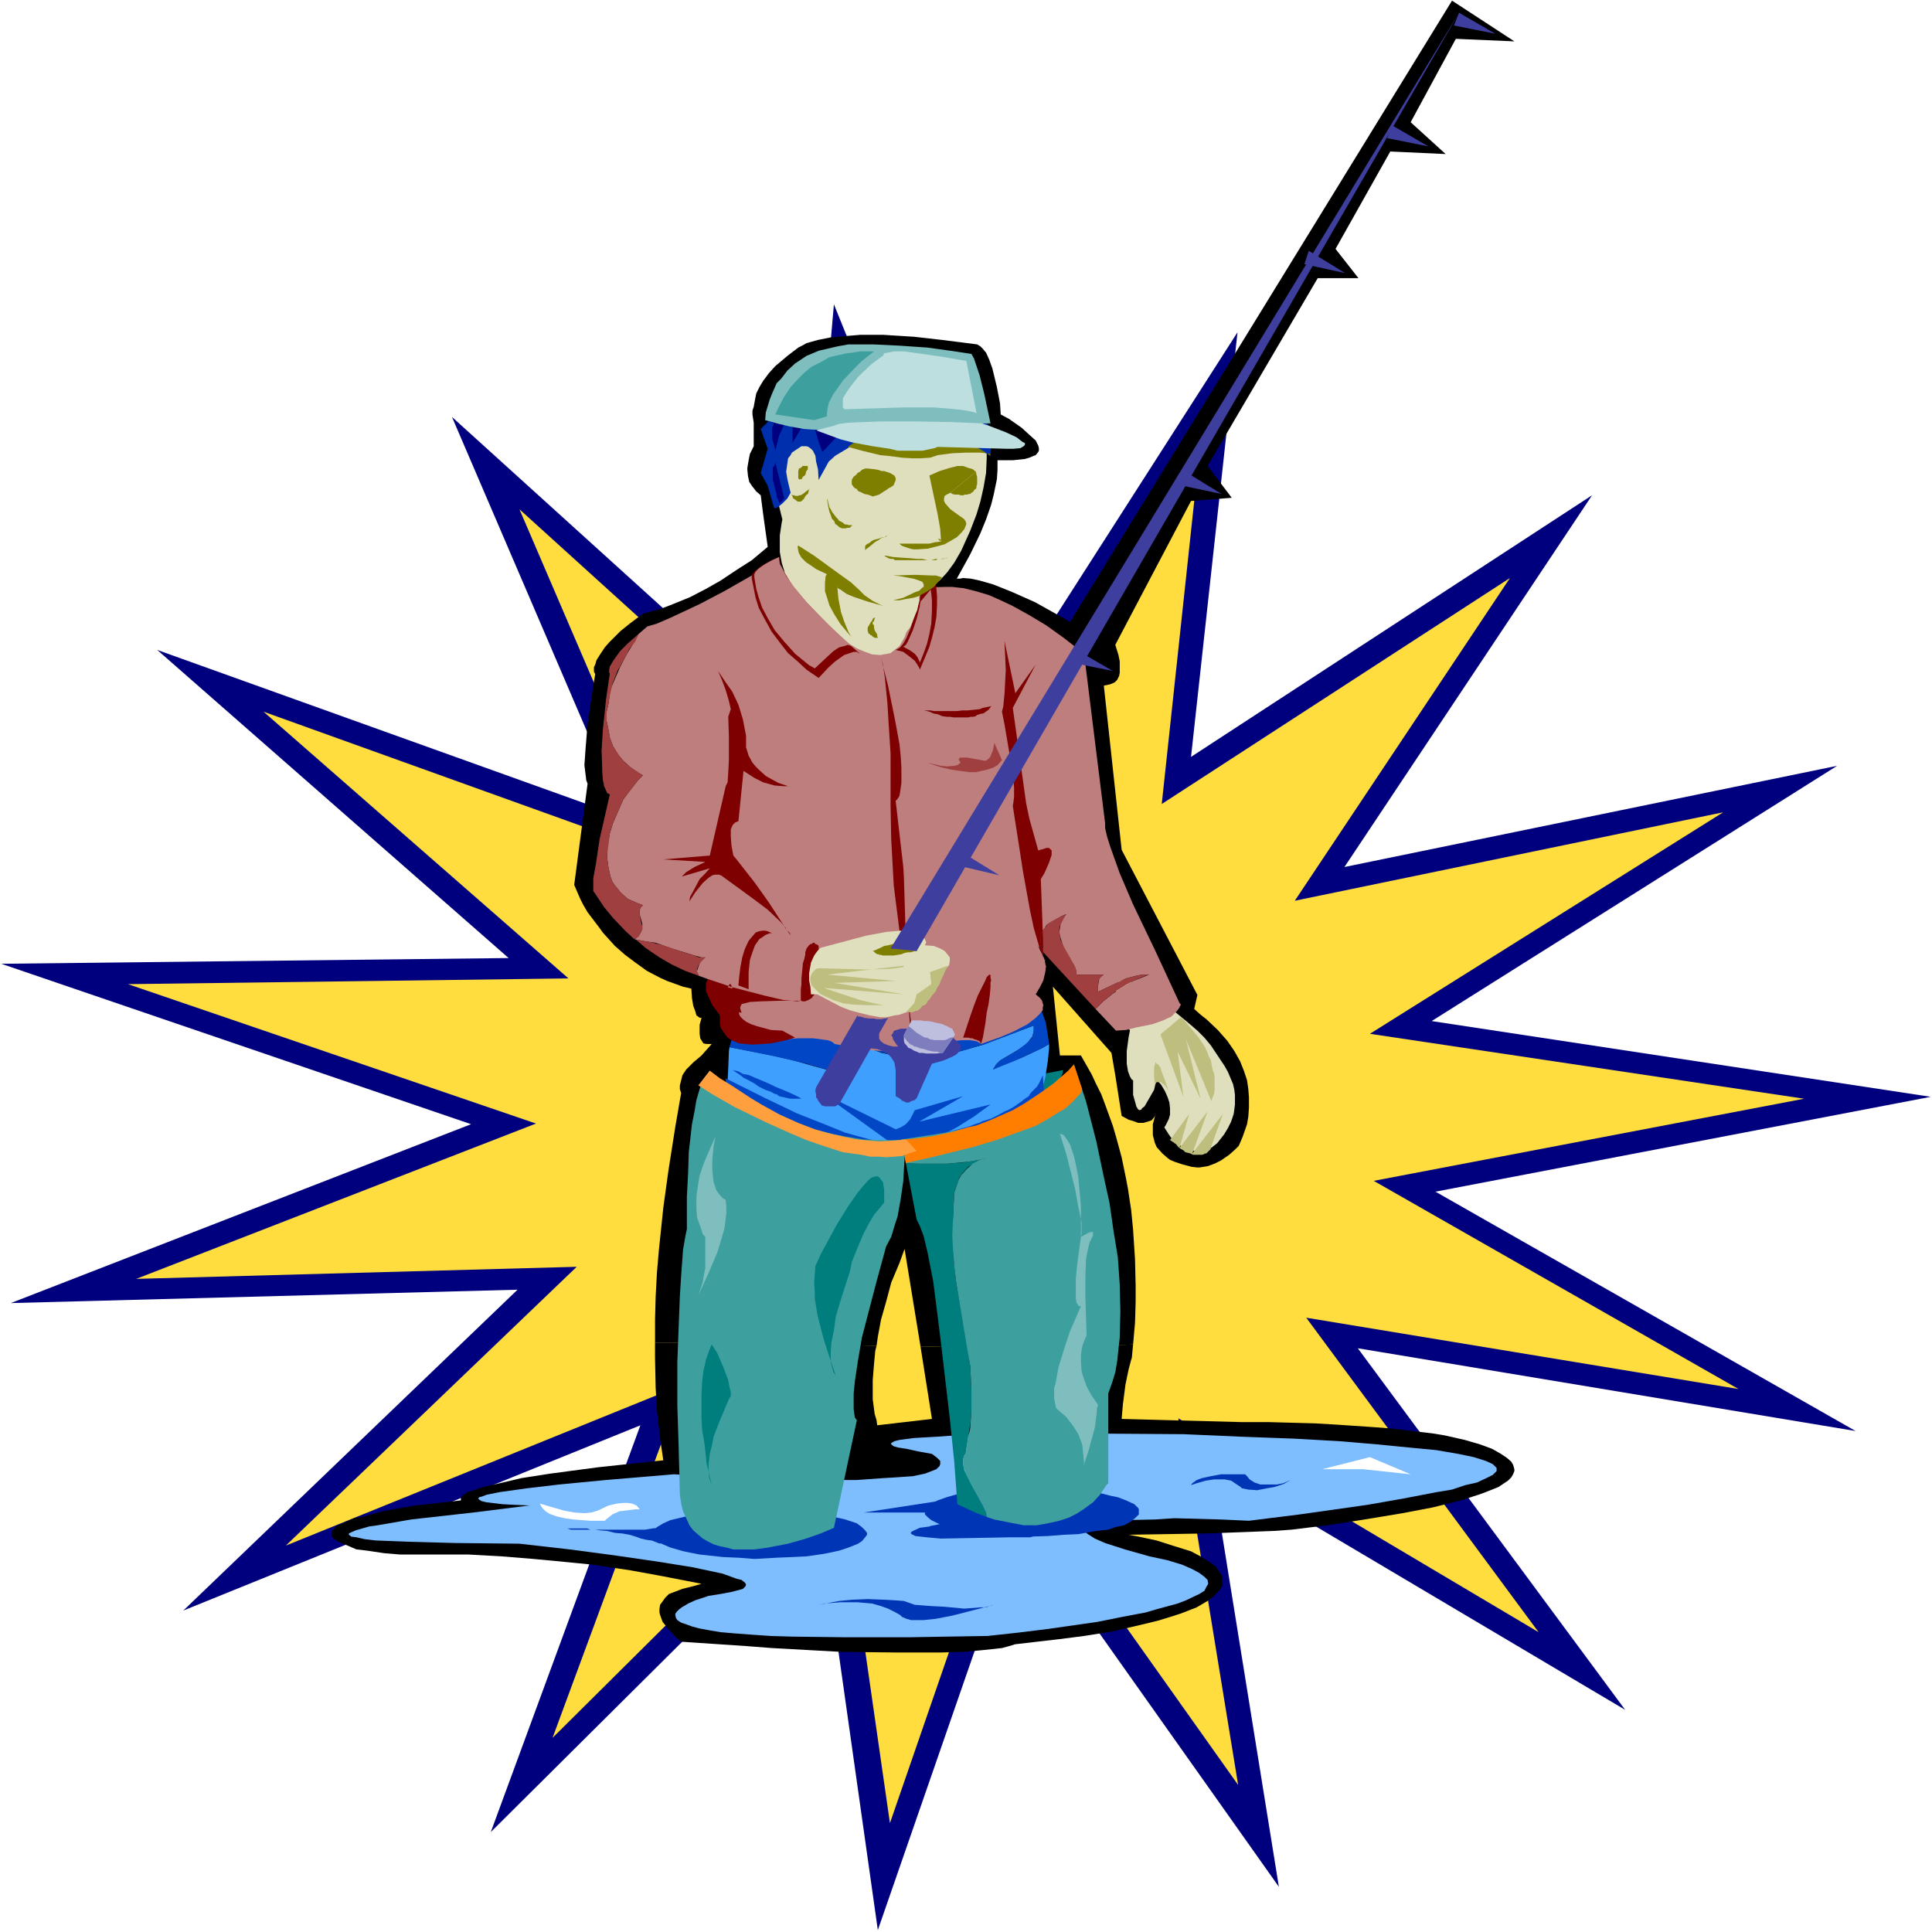 <?xml version="1.0" encoding="UTF-8" standalone="no"?>
<svg
   version="1.0"
   width="129.766mm"
   height="129.766mm"
   id="svg92"
   sodipodi:docname="Fishing 122.wmf"
   xmlns:inkscape="http://www.inkscape.org/namespaces/inkscape"
   xmlns:sodipodi="http://sodipodi.sourceforge.net/DTD/sodipodi-0.dtd"
   xmlns="http://www.w3.org/2000/svg"
   xmlns:svg="http://www.w3.org/2000/svg">
  <rect width="100%" height="100%" fill="#333333" stroke="none"/>
  <sodipodi:namedview
     id="namedview92"
     pagecolor="#ffffff"
     bordercolor="#000000"
     borderopacity="0.25"
     inkscape:showpageshadow="2"
     inkscape:pageopacity="0.0"
     inkscape:pagecheckerboard="0"
     inkscape:deskcolor="#d1d1d1"
     inkscape:document-units="mm" />
  <defs
     id="defs1">
    <pattern
       id="WMFhbasepattern"
       patternUnits="userSpaceOnUse"
       width="6"
       height="6"
       x="0"
       y="0" />
  </defs>
  <path
     style="fill:#ffffff;fill-opacity:1;fill-rule:evenodd;stroke:none"
     d="M 0,490.455 H 490.455 V 0 H 0 Z"
     id="path1" />
  <path
     style="fill:#00007e;fill-opacity:1;fill-rule:evenodd;stroke:none"
     d="M 364.408,302.515 490.132,278.436 363.438,259.206 466.377,194.405 341.299,220.099 404.161,125.725 302.353,192.142 314.15,84.355 253.065,179.699 211.696,77.245 202.323,185.193 114.736,105.848 158.368,207.494 39.915,164.993 129.118,243.208 0.323,244.662 119.584,285.385 2.747,330.795 131.381,327.401 46.541,408.848 162.569,361.822 l -37.976,103.262 83.062,-82.578 15.19,107.464 36.037,-103.909 65.771,92.92 -17.291,-107.302 105.201,62.378 -67.872,-91.789 126.371,21.008 z"
     id="path2" />
  <path
     style="fill:#ffdd3e;fill-opacity:1;fill-rule:evenodd;stroke:none"
     d="m 348.732,299.768 109.241,-20.846 -110.211,-16.483 89.688,-56.237 -108.757,22.462 54.621,-81.931 -88.395,57.368 10.019,-93.405 -52.843,82.739 -36.037,-88.88 -8.242,93.566 -75.952,-68.842 37.976,88.395 L 66.902,180.669 144.309,248.379 32.482,249.833 136.067,285.224 34.582,324.654 146.409,321.584 72.558,392.364 173.397,351.48 l -33.128,89.688 72.235,-71.75 13.413,93.405 31.189,-90.334 57.206,80.638 -15.19,-93.082 91.466,54.298 -58.984,-79.83 109.726,18.099 z"
     id="path3" />
  <path
     style="fill:#000000;fill-opacity:1;fill-rule:evenodd;stroke:none"
     d="m 315.281,361.014 -30.542,-0.808 0.323,-3.717 0.646,-5.01 0.808,-3.878 0.646,-2.424 0.162,-0.485 0.323,-3.394 -13.251,0.485 -13.736,0.323 h -13.413 l -13.574,-0.323 2.909,18.422 -13.898,1.616 -0.162,-1.293 -0.485,-1.616 -0.485,-3.717 v -1.293 -3.555 l 0.323,-4.04 0.323,-3.394 0.323,-1.293 -28.118,-0.485 -21.17,-0.323 h -6.949 v 3.878 l 0.162,7.595 0.323,5.656 0.808,7.272 0.808,5.494 -16.645,1.778 -12.12,1.616 -7.272,1.131 -6.141,1.454 -3.555,0.808 -2.909,0.97 -1.131,0.323 -0.808,0.646 -0.646,0.485 -0.162,0.323 v 0.646 l -5.818,0.646 -5.818,0.646 -8.242,1.454 -4.525,1.293 -2.747,0.485 -2.424,1.131 -1.939,0.808 -0.485,0.485 -0.323,0.485 -0.485,0.323 v 0.646 0.646 l 0.485,0.646 1.293,0.808 2.262,0.97 2.262,0.97 2.747,0.323 4.363,0.646 3.878,0.323 h 4.848 5.818 6.626 l 8.726,0.485 7.918,0.646 8.565,0.808 6.464,0.646 9.696,1.454 7.11,1.293 10.827,2.101 -1.616,0.485 -3.232,0.808 -2.101,0.808 -1.293,0.485 -0.97,0.97 -0.808,1.131 -0.485,0.646 -0.162,1.131 v 0.808 l 0.162,0.646 0.646,1.778 1.454,1.778 1.939,2.101 1.293,1.131 16.806,1.131 6.302,0.485 17.614,0.97 14.706,0.162 h 10.181 l 6.141,-0.162 5.171,-0.485 4.525,-0.485 1.778,-0.485 1.616,-0.485 11.15,-1.293 6.302,-0.808 7.11,-1.131 6.949,-1.616 4.686,-1.131 4.202,-1.293 1.939,-0.646 3.717,-1.454 2.747,-1.616 1.131,-0.808 0.97,-0.97 0.97,-0.97 0.646,-1.131 v -0.646 -0.97 -0.808 l -0.646,-0.97 -0.97,-1.454 -1.293,-0.97 -2.586,-1.616 -2.424,-1.293 -4.686,-1.454 -4.04,-1.293 -4.525,-0.97 -2.586,-0.485 19.554,-0.323 17.291,-0.646 4.525,-0.323 9.211,-1.131 11.312,-1.778 7.757,-1.293 7.595,-1.454 7.11,-1.778 4.525,-1.454 1.778,-0.646 3.232,-1.293 2.424,-1.616 0.808,-0.808 0.485,-0.808 0.323,-0.808 v -0.485 l -0.323,-1.131 -0.485,-0.808 -1.131,-0.97 -1.454,-0.97 -2.262,-1.293 -3.07,-1.131 -3.878,-1.131 -5.01,-1.131 -2.909,-0.485 -6.787,-0.808 -4.04,-0.485 -4.202,-0.323 -9.534,-0.646 -5.494,-0.323 -11.958,-0.323 z"
     id="path4" />
  <path
     style="fill:#000000;fill-opacity:1;fill-rule:evenodd;stroke:none"
     d="m 222.523,341.622 0.323,-2.262 0.808,-4.363 1.293,-4.525 1.293,-4.848 2.101,-5.01 1.293,-3.555 4.04,24.725 13.574,0.323 h 16.806 l 13.736,-0.323 9.858,-0.485 0.485,-5.494 0.162,-5.333 v -4.04 l -0.162,-6.787 -0.485,-7.434 -0.485,-5.01 -0.808,-5.333 -0.485,-2.586 -1.131,-5.494 -1.454,-5.333 -0.808,-2.747 -1.939,-5.333 -0.97,-2.586 -1.293,-2.586 -1.131,-2.424 -2.747,-4.848 h -5.333 l -1.778,-17.453 14.867,16.806 0.97,5.656 1.616,10.342 1.778,0.97 1.131,0.323 1.293,0.485 h 1.293 l 1.131,-0.323 0.97,-0.323 0.808,-0.97 0.323,-0.808 -0.323,0.97 -0.485,1.778 v 1.616 1.131 l 0.485,1.939 0.485,1.131 1.454,1.616 1.293,1.131 0.646,0.485 1.131,0.485 1.939,0.646 2.424,0.646 1.454,0.162 h 0.485 l 2.101,-0.323 1.778,-0.646 1.616,-0.808 2.101,-1.454 1.454,-1.293 0.97,-0.97 0.97,-2.262 1.131,-3.232 0.323,-1.939 0.162,-2.262 v -2.586 l -0.162,-2.101 -0.323,-2.262 -0.808,-2.424 -0.97,-2.424 -1.454,-2.586 -1.778,-2.586 -2.424,-2.747 -2.909,-2.747 -1.454,-1.131 -1.616,-1.454 0.808,-3.555 -19.23,-36.845 -4.525,-41.693 1.616,-0.323 1.131,-0.485 0.646,-0.646 0.485,-0.97 0.162,-0.808 v -1.616 -1.293 l -0.323,-1.616 -0.808,-2.586 19.23,-36.522 10.342,-0.808 -6.141,-8.08 27.957,-47.672 h 10.342 L 339.036,63.186 352.934,38.461 366.993,39.107 358.105,31.027 369.579,9.858 384.446,10.504 368.609,0.162 271.649,157.883 l -3.394,-1.939 -5.494,-3.07 -5.818,-2.586 -4.848,-1.939 -3.394,-0.97 -2.262,-0.485 -1.939,-0.162 -0.808,0.162 h -0.808 l 1.616,-2.909 1.778,-3.232 2.586,-5.333 1.454,-3.555 1.293,-3.717 0.646,-2.586 0.808,-3.878 0.162,-2.424 v -1.131 -1.293 h 3.878 l 3.07,-0.323 1.131,-0.323 1.131,-0.485 0.485,-0.162 0.646,-0.808 0.162,-0.323 v -0.646 l -0.162,-0.646 -0.323,-0.646 -0.323,-0.646 -1.616,-1.454 -1.939,-1.778 -3.232,-2.262 -2.101,-1.131 -0.162,-2.747 -0.808,-4.202 -1.131,-4.686 -0.808,-2.262 -0.808,-1.778 -0.808,-0.97 -0.646,-0.646 -0.808,-0.485 -8.888,-1.131 -7.11,-0.808 -7.757,-0.485 h -5.979 l -3.878,0.323 -3.555,0.323 -3.232,0.646 -2.909,0.808 -1.131,0.646 -0.97,0.485 -2.747,2.101 -3.07,2.586 -1.616,1.778 -1.454,1.939 -0.97,1.616 -0.808,1.616 -0.323,1.616 -0.323,1.778 -0.323,0.97 v 0.97 l 0.323,2.101 v 5.979 l -0.97,1.939 -0.323,1.616 -0.323,1.939 v 0.485 l 0.162,1.616 0.323,1.454 0.646,0.97 1.131,1.454 1.131,0.97 0.646,5.01 1.131,8.08 -4.04,3.394 -3.555,2.262 -4.363,2.909 -3.717,2.101 -4.04,2.101 -4.363,1.778 -2.909,1.131 -4.686,1.293 -3.232,2.424 -2.424,1.939 -2.909,2.909 -1.131,1.293 -1.293,1.939 -0.808,1.293 -0.323,1.131 -0.323,0.646 v 1.131 l 0.323,0.646 -0.646,3.878 -1.293,8.726 -0.485,5.979 -0.323,4.525 0.323,2.586 0.162,1.293 0.323,0.808 -3.394,25.694 1.454,3.394 0.808,1.616 1.131,1.939 3.07,4.04 0.808,1.131 3.07,3.394 2.586,2.262 2.586,1.939 2.909,2.101 3.394,1.778 1.778,0.808 4.04,1.454 2.101,0.485 0.162,2.424 0.323,1.939 0.485,1.293 0.323,1.131 0.646,0.485 0.323,0.162 h 0.323 l -0.485,1.778 v 1.293 0.97 l 0.162,1.131 0.485,0.808 0.323,0.485 0.808,0.162 h 0.808 0.485 l -2.586,2.909 -2.101,1.778 -1.778,1.778 -0.97,1.454 -0.323,1.293 -0.323,1.293 v 0.97 l 0.323,0.97 -1.454,8.403 -1.778,11.312 -1.293,9.373 -1.131,10.827 -0.485,5.656 -0.323,5.979 -0.162,5.818 v 5.979 h 13.898 l 21.17,0.485 z"
     id="path5" />
  <path
     style="fill:#dfdfbe;fill-opacity:1;fill-rule:evenodd;stroke:none"
     d="m 286.84,261.63 -0.323,1.616 -0.485,3.555 v 3.232 l 0.323,1.939 0.485,1.293 0.485,0.808 0.323,0.162 v 1.939 1.778 l 0.646,2.262 0.162,0.646 0.485,0.808 0.323,0.162 0.485,-0.162 0.162,-0.323 0.646,-0.485 2.424,-4.202 0.323,-1.454 v -0.808 l -0.162,-0.808 1.616,1.778 0.97,1.616 0.646,1.454 0.485,1.454 0.162,1.454 v 1.616 l -0.323,1.131 -0.808,1.616 -0.323,0.485 1.131,1.778 0.808,1.131 1.454,1.293 1.454,0.97 1.778,0.646 1.131,0.162 h 1.131 l 1.454,-0.162 1.616,-0.646 1.454,-1.131 1.778,-2.262 0.97,-1.616 0.808,-1.616 0.646,-1.939 0.162,-1.131 0.162,-1.293 v -2.424 l -0.162,-1.293 -0.323,-1.454 -1.293,-3.07 -0.808,-1.454 -2.262,-3.394 -1.293,-1.939 -1.616,-1.939 -1.778,-1.778 -2.262,-1.939 -4.686,-3.878 -1.939,-1.778 -3.555,-2.747 -2.747,-1.454 -2.262,-0.808 -0.808,-0.162 h -0.808 l -0.646,0.162 -0.323,0.162 -0.162,0.323 -0.162,0.646 -0.323,0.646 v 0.485 l 0.323,1.616 0.485,2.424 0.97,2.424 z"
     id="path6" />
  <path
     style="fill:#7ebeff;fill-opacity:1;fill-rule:evenodd;stroke:none"
     d="m 131.865,391.88 12.766,1.454 12.12,1.616 10.019,1.454 9.05,1.454 7.595,1.616 3.555,1.293 1.293,0.323 0.808,0.646 0.323,0.485 -0.162,0.485 -0.646,0.646 -1.131,0.323 -1.939,0.485 -2.586,0.485 -3.07,0.485 -3.394,1.131 -1.778,0.808 -1.616,0.97 -0.646,0.485 -0.646,0.646 -0.323,0.485 v 0.485 l 0.162,0.646 0.323,0.485 0.97,0.646 0.97,0.323 1.778,0.646 1.778,0.485 2.586,0.485 2.909,0.485 3.717,0.323 4.363,0.323 4.686,0.323 5.494,0.162 13.251,0.162 h 16.322 l 9.534,-0.162 10.342,-0.162 7.434,-0.808 7.918,-0.97 12.443,-1.778 6.464,-1.293 5.979,-1.131 2.747,-0.808 5.333,-1.454 2.101,-0.808 3.394,-1.616 1.293,-0.808 0.485,-0.97 0.485,-0.808 -0.162,-0.97 -0.808,-0.808 -1.293,-0.97 -1.778,-0.97 -2.586,-1.131 -3.717,-1.131 -4.525,-0.97 -6.302,-1.778 -5.01,-1.616 -2.586,-1.131 -1.778,-1.131 -0.646,-0.485 -0.323,-0.485 v -0.646 l 0.646,-0.323 0.808,-0.323 1.454,-0.485 1.778,-0.485 2.586,-0.162 2.909,-0.162 7.757,-0.162 5.01,-0.323 11.797,0.323 7.11,0.323 12.928,-1.616 17.13,-2.424 9.211,-1.616 8.403,-1.616 3.878,-0.646 3.394,-1.131 2.909,-0.646 2.424,-1.131 1.616,-0.808 0.97,-0.97 v -0.808 l -0.97,-0.97 -1.778,-0.808 -3.07,-0.97 -3.878,-0.808 -5.656,-0.97 -6.787,-0.646 -8.242,-0.808 -9.534,-0.808 -11.474,-0.646 -13.251,-0.485 -14.867,-0.646 -23.432,-0.162 -20.685,0.162 -11.797,0.162 -6.787,0.485 -5.656,0.323 -3.717,0.485 -1.293,0.323 -0.808,0.485 v 0.323 l 0.646,0.485 1.131,0.323 2.101,0.323 2.909,0.646 3.555,0.646 1.293,0.97 0.808,0.808 v 0.808 l -0.162,0.485 -0.808,0.808 -0.808,0.323 -2.101,0.808 -3.07,0.646 -4.686,0.323 -2.747,0.162 -6.787,0.485 h -8.403 l -10.666,-0.162 -5.979,-0.323 -13.574,-0.485 -7.757,-0.485 -17.291,1.454 -11.797,1.131 -8.242,0.97 -6.949,0.97 -3.232,0.646 -1.293,0.485 -0.646,0.162 -0.323,0.323 0.323,0.323 0.485,0.323 1.293,0.323 4.04,0.485 3.07,0.162 3.878,0.162 -14.221,1.778 -15.837,1.778 -8.403,1.454 -2.262,0.323 -3.394,0.97 -1.131,0.485 -0.646,0.323 v 0.323 l 0.646,0.485 1.293,0.162 2.101,0.485 2.747,0.323 8.242,0.323 11.958,0.323 z"
     id="path7" />
  <path
     style="fill:#0035b5;fill-opacity:1;fill-rule:evenodd;stroke:none"
     d="m 192.789,383.315 h 5.494 l 4.04,0.323 4.525,0.485 4.202,0.808 3.555,0.808 2.909,0.97 1.293,0.97 0.808,0.808 0.485,0.646 v 0.485 l -0.485,0.646 -0.808,0.97 -0.97,0.646 -2.424,0.97 -2.424,0.808 -3.878,0.808 -4.525,0.646 -3.555,0.162 -3.878,0.162 -5.656,0.323 -4.04,-0.323 -3.878,-0.162 -5.979,-0.646 -4.04,-0.808 -3.394,-0.97 -2.262,-0.97 -1.454,-0.808 -0.485,-0.808 -0.323,-0.646 v -0.485 l 0.323,-0.646 0.808,-0.808 1.616,-0.97 1.778,-0.808 3.394,-0.808 4.04,-0.808 4.686,-0.646 3.717,-0.162 5.494,-0.162 z"
     id="path8" />
  <path
     style="fill:#0035b5;fill-opacity:1;fill-rule:evenodd;stroke:none"
     d="m 262.115,377.497 3.878,0.162 4.04,0.162 2.424,0.323 5.818,0.646 3.878,0.97 1.616,0.323 2.101,0.808 2.101,0.97 0.97,0.97 0.162,0.323 v 0.808 0.485 l -0.808,0.808 -1.131,0.97 -1.778,0.97 -2.262,0.485 -1.778,0.646 -3.07,0.323 -4.525,0.808 -3.717,0.162 -4.04,0.323 -5.333,0.162 -4.202,-0.162 -3.717,-0.323 -4.848,-0.485 -3.232,-0.485 -1.778,-0.323 -2.586,-0.808 -2.262,-0.808 -1.616,-0.808 -0.808,-0.646 -0.808,-0.808 v -0.485 -0.808 l 0.808,-0.97 0.485,-0.323 1.939,-0.97 2.262,-0.808 3.394,-0.97 4.202,-0.646 3.555,-0.323 6.464,-0.485 z"
     id="path9" />
  <path
     style="fill:#007e7e;fill-opacity:1;fill-rule:evenodd;stroke:none"
     d="m 269.872,271.649 -22.786,4.363 13.09,8.726 0.323,-0.162 0.808,-0.162 0.646,-0.323 0.808,-0.485 0.162,-0.162 0.323,-0.162 0.485,-0.323 0.323,-0.323 0.485,-0.485 0.323,-0.323 0.485,-0.485 0.323,-0.323 0.323,-0.646 0.485,-0.485 0.485,-0.646 0.323,-0.646 0.323,-0.808 0.485,-0.646 0.162,-0.646 0.485,-0.97 0.323,-0.808 0.162,-1.131 0.485,-0.97 z"
     id="path10" />
  <path
     style="fill:#3e9fff;fill-opacity:1;fill-rule:evenodd;stroke:none"
     d="m 262.438,260.337 -12.766,4.848 -5.656,1.616 -4.202,0.97 -4.363,0.646 -2.747,0.162 -3.07,-0.162 -2.747,-0.485 -3.07,-0.646 -1.293,-0.485 -3.07,-1.131 -1.454,-0.808 -0.162,0.323 -0.323,0.808 -1.778,2.424 -0.808,1.293 -0.323,0.485 v 0.97 l 0.323,1.293 0.485,1.131 -3.394,-1.454 -5.333,-1.454 -5.656,-1.616 -5.818,-1.293 -10.019,-1.939 -0.162,0.97 -0.162,4.363 -0.485,9.211 v 3.555 l 0.323,0.162 v -0.485 l 0.323,-2.424 47.187,12.443 26.179,-5.818 1.454,-1.939 2.101,-3.394 1.616,-3.232 0.97,-2.586 0.808,-3.07 0.646,-4.202 0.323,-3.232 v -1.131 l -1.616,0.97 -5.171,2.424 -5.656,2.262 -1.778,0.808 0.808,-1.293 0.97,-0.97 5.171,-3.07 1.616,-1.131 0.808,-1.131 0.646,-0.808 0.323,-1.454 z"
     id="path11" />
  <path
     style="fill:#0046c5;fill-opacity:1;fill-rule:evenodd;stroke:none"
     d="m 185.678,264.054 -0.485,1.778 11.958,2.424 7.595,1.778 5.494,1.616 3.394,1.131 1.778,0.808 -0.485,-1.131 -0.323,-1.454 0.323,-0.97 0.323,-1.131 1.131,-1.454 1.131,-1.454 0.323,-0.808 0.162,-0.323 3.07,1.293 1.454,0.646 2.909,0.808 2.909,0.646 1.293,0.162 3.07,0.162 2.747,-0.162 4.363,-0.646 4.202,-0.97 5.656,-1.616 12.766,-4.848 v 1.293 l -0.323,1.454 -0.808,1.131 -1.131,0.97 -1.939,1.454 -4.363,2.586 -0.97,0.97 -0.808,1.293 5.656,-2.262 3.555,-1.616 3.394,-1.616 1.616,-0.97 -0.323,-2.262 -0.485,-3.07 -1.293,-3.717 z"
     id="path12" />
  <path
     style="fill:#be7e7e;fill-opacity:1;fill-rule:evenodd;stroke:none"
     d="m 280.537,208.949 -5.333,-42.986 -5.171,-4.04 -4.525,-3.232 -4.04,-2.424 -4.363,-2.424 -3.07,-1.454 -2.909,-1.293 -3.232,-0.97 -3.232,-0.808 -2.909,-0.323 h -1.778 l -6.141,0.162 h -5.333 l -8.08,-0.485 -7.757,-0.323 -14.059,-1.131 -7.757,-1.131 -6.787,3.878 -6.464,3.394 -7.595,3.555 -3.394,1.454 -2.262,0.646 -2.262,1.939 -1.131,2.101 -1.778,2.909 -1.778,3.394 -0.97,2.262 -1.454,3.394 -0.323,2.262 -0.162,1.293 -0.485,2.101 v 2.424 l 0.485,2.262 0.323,1.939 0.808,2.101 1.131,1.939 1.454,1.778 1.778,1.616 2.101,1.454 1.131,0.646 -1.293,1.293 -2.262,2.909 -1.454,1.939 -1.616,3.717 -0.97,2.262 -0.808,2.586 -0.646,3.878 v 1.293 1.293 l 0.323,2.424 0.485,2.101 0.485,1.293 0.646,0.97 1.454,1.778 1.778,1.616 2.586,1.131 1.293,0.485 -0.646,0.646 -0.162,0.646 v 1.131 l 0.646,2.262 v 1.293 l -0.323,0.808 -0.485,0.808 -0.808,0.808 -0.485,0.162 0.485,0.162 2.586,0.485 2.424,0.323 3.555,1.293 4.202,1.293 2.101,0.646 1.778,0.485 h 0.97 l -1.293,1.131 -0.485,1.293 -0.323,0.97 v 0.323 l 0.485,0.97 2.262,0.808 0.97,0.97 2.101,2.747 1.131,1.778 0.162,1.131 v 0.808 l -0.162,0.97 -0.646,0.646 -0.485,0.162 0.162,0.485 v 0.808 l 0.646,1.778 0.646,1.131 0.646,0.808 1.616,1.131 1.454,0.485 h 0.808 1.293 l 8.565,-0.485 4.04,-0.323 h 3.717 l 2.424,0.323 1.293,0.162 0.97,0.323 0.646,0.485 0.162,0.162 4.04,0.808 5.494,0.808 3.07,0.162 3.394,0.162 3.555,-0.162 3.394,-0.646 2.262,-0.323 3.232,-1.293 2.424,-0.323 1.616,-0.162 h 1.939 l 1.778,0.323 0.97,0.646 5.01,-1.778 3.394,-1.454 3.394,-1.778 2.101,-1.616 0.97,-0.97 0.808,-0.97 v -0.646 l 0.162,-0.646 -0.162,-0.485 -0.162,-0.646 -0.485,-0.646 -1.131,-0.97 1.131,-1.939 0.808,-1.616 0.485,-2.101 0.162,-1.293 -0.323,-1.778 -0.485,-1.293 -0.646,-1.131 -0.485,-1.131 1.131,1.454 -0.485,-2.262 v -1.131 -1.293 l 0.97,-1.293 0.485,-0.808 1.293,-0.808 2.586,-1.454 1.131,-0.485 -0.808,1.131 -0.646,1.293 -0.162,1.131 -0.162,0.97 0.162,0.97 0.646,2.101 0.323,0.97 2.586,4.363 0.485,1.131 0.162,0.97 v 0.323 h 8.08 -1.131 l -0.485,0.323 -0.646,0.646 -0.162,0.646 -0.162,1.131 v 1.616 l 7.11,-3.394 2.424,-0.646 1.616,-0.323 h 1.778 l -1.939,0.808 -2.101,0.808 -2.747,1.616 -2.424,1.616 -2.424,1.939 -1.939,1.939 5.171,5.494 2.586,-0.162 2.586,-0.646 4.04,-0.808 2.747,-0.97 2.101,-0.97 1.293,-1.293 0.646,-0.808 0.485,-0.97 -0.323,-0.323 -6.141,-13.251 -5.656,-11.797 -3.394,-7.918 -2.424,-6.787 -0.808,-2.586 -0.485,-2.101 v -0.646 z"
     id="path13" />
  <path
     style="fill:#7e0000;fill-opacity:1;fill-rule:evenodd;stroke:none"
     d="m 233.512,152.389 -1.293,3.878 -1.131,3.394 -0.97,2.262 -0.808,1.454 -0.808,0.97 -0.485,0.323 -0.646,0.323 1.939,0.485 1.293,0.97 1.616,1.293 0.646,0.97 0.485,0.808 0.162,0.485 1.293,-3.07 1.131,-2.747 0.646,-2.262 0.646,-2.586 0.485,-2.747 0.162,-3.07 v -2.101 l -0.162,-2.101 -0.485,-1.939 -1.131,0.97 -1.454,1.293 -0.97,1.293 -0.162,0.97 z"
     id="path14" />
  <path
     style="fill:#be7e7e;fill-opacity:1;fill-rule:evenodd;stroke:none"
     d="m 233.512,153.843 -0.808,3.232 -0.97,2.909 -1.293,2.909 -0.485,0.808 -0.646,0.485 1.778,0.97 1.131,0.808 0.646,0.808 0.485,0.97 0.162,0.485 0.97,-2.424 0.808,-2.262 0.646,-2.586 0.485,-2.747 0.162,-3.394 v -2.424 l -0.162,-1.616 -0.162,-1.131 -1.616,1.939 -0.97,1.131 -0.162,0.808 z"
     id="path15" />
  <path
     style="fill:#dfdfbe;fill-opacity:1;fill-rule:evenodd;stroke:none"
     d="m 198.606,131.865 -0.162,0.808 -0.485,3.232 v 2.424 1.778 l 0.485,2.747 0.646,2.101 0.485,2.262 1.131,1.939 1.131,1.939 1.454,2.101 1.778,1.778 2.424,1.939 3.07,3.07 2.424,1.778 2.747,1.778 1.939,1.131 1.939,0.808 1.778,0.646 2.101,0.162 0.808,-0.162 0.97,-0.162 0.808,-0.162 0.808,-0.646 0.808,-0.646 0.646,-0.485 0.646,-1.131 0.646,-1.131 0.485,-1.293 0.97,-1.293 0.97,-2.424 0.808,-1.939 0.485,-2.424 v -1.293 l -0.323,-0.97 -0.646,-1.778 -0.485,-0.97 -0.485,-0.646 z"
     id="path16" />
  <path
     style="fill:#dfdfbe;fill-opacity:1;fill-rule:evenodd;stroke:none"
     d="m 198.606,131.865 1.939,2.747 1.454,1.939 3.394,3.555 2.909,2.586 2.909,2.909 3.394,2.101 1.616,1.293 1.778,0.97 1.778,0.808 1.778,0.646 2.101,0.323 1.778,0.323 h 1.939 1.939 l 1.939,-0.323 1.778,-0.646 2.101,-0.97 1.778,-1.454 1.778,-1.454 1.778,-1.939 1.778,-2.424 1.778,-3.07 2.262,-5.01 1.616,-4.202 0.97,-3.232 0.808,-3.555 0.646,-3.717 0.162,-3.717 v -1.939 l -0.162,-1.939 -0.162,-1.778 -0.323,-1.778 -0.646,-1.778 -0.485,-1.939 -1.778,-3.07 -1.293,-1.616 -1.131,-1.454 -1.616,-1.293 -1.778,-1.293 -1.939,-1.131 -3.717,-0.808 -4.848,-0.808 -3.878,-0.485 h -4.202 -2.424 l -4.363,0.646 -2.424,0.323 -2.262,0.646 -1.939,0.808 -2.262,0.808 -2.101,1.293 -1.454,1.293 -1.939,1.454 -1.293,1.939 -1.454,2.101 -0.97,2.424 -0.808,2.586 -0.646,2.747 -0.162,3.232 0.162,3.555 0.485,4.04 0.808,4.202 z"
     id="path17" />
  <path
     style="fill:#7e7e00;fill-opacity:1;fill-rule:evenodd;stroke:none"
     d="m 219.614,118.937 h 0.646 l 1.616,0.162 0.97,0.162 0.97,0.323 h 0.646 l 0.485,0.162 0.485,0.162 0.485,0.162 0.323,0.162 0.485,0.323 0.323,0.162 0.162,0.323 0.162,0.323 v 0.323 0.162 l -0.162,0.485 -0.162,0.323 -0.162,0.485 -0.646,0.485 -0.646,0.323 -0.646,0.485 -0.808,0.485 -0.97,0.646 -1.616,0.485 -0.323,-0.162 -0.97,-0.323 -0.808,-0.162 -0.646,-0.323 -0.323,-0.162 -0.485,-0.162 -0.323,-0.323 -0.162,-0.323 -0.485,-0.162 -0.162,-0.162 -0.162,-0.162 -0.323,-0.485 -0.162,-0.162 v -0.485 -0.162 -0.485 l 0.162,-0.323 0.323,-0.485 0.162,-0.162 0.485,-0.323 0.323,-0.485 0.646,-0.323 0.485,-0.485 z"
     id="path18" />
  <path
     style="fill:#7e7e00;fill-opacity:1;fill-rule:evenodd;stroke:none"
     d="m 235.936,120.715 2.586,-1.131 2.586,-0.808 1.939,-0.485 h 1.454 l 1.293,0.485 1.131,0.323 0.808,0.646 -6.464,5.333 -0.97,0.485 -0.485,0.323 -0.162,0.646 v 0.646 l 0.323,0.646 1.293,1.454 1.778,1.293 1.616,1.131 0.485,0.646 0.162,0.646 -0.162,0.485 -0.323,0.808 -0.808,0.97 -1.131,1.131 -1.939,1.131 -1.131,0.646 -1.778,0.485 -2.586,0.646 -2.586,0.162 h -0.97 l -0.808,-0.162 -1.454,-0.485 -0.808,-0.323 -0.485,-0.485 h 4.04 3.555 l 1.293,-0.323 1.293,-0.162 0.323,-0.485 -0.646,-0.323 -0.162,-0.162 0.646,0.97 h 0.162 v -0.485 -0.485 l -0.162,-2.262 -0.646,-3.717 z"
     id="path19" />
  <path
     style="fill:#7e7e00;fill-opacity:1;fill-rule:evenodd;stroke:none"
     d="m 226.725,146.086 5.656,-0.162 4.04,0.162 h 1.131 l 1.616,0.485 -1.131,1.293 -0.97,1.131 -1.939,1.293 -2.101,1.131 -1.131,0.323 -1.939,0.323 -1.616,0.323 h -1.616 l 2.586,-0.646 3.07,-1.454 0.97,-0.323 0.808,-0.808 0.323,-0.162 v -0.646 l -0.323,-0.646 -0.808,-0.323 -1.454,-0.485 -3.555,-0.646 z"
     id="path20" />
  <path
     style="fill:#7e7e00;fill-opacity:1;fill-rule:evenodd;stroke:none"
     d="m 219.614,139.784 0.162,-0.323 0.485,-0.323 0.808,-0.646 0.97,-0.808 0.485,-0.323 0.646,-0.323 0.323,-0.323 0.323,-0.162 0.646,-0.162 0.485,-0.323 v 0 h 0.323 0.162 0.162 -0.323 l -0.808,0.323 h -0.323 l -0.646,0.162 -0.323,0.162 -0.646,0.162 -0.646,0.162 -0.646,0.323 -0.162,0.162 -0.162,0.162 -0.485,0.323 h -0.162 l -0.162,0.162 -0.323,0.162 v 0.162 l -0.162,0.162 v 0.162 0.485 0.162 z"
     id="path21" />
  <path
     style="fill:#7e7e00;fill-opacity:1;fill-rule:evenodd;stroke:none"
     d="m 241.269,125.078 0.485,0.323 0.646,0.162 h 0.97 l 0.485,0.162 h 0.485 0.323 l 0.162,-0.162 h 0.485 0.323 l 0.162,-0.162 h 0.485 l 0.323,-0.323 0.323,-0.162 0.162,-0.162 0.323,-0.485 0.323,-0.162 0.162,-0.323 v -0.485 l 0.162,-0.323 v -0.646 -0.646 -0.646 l -0.162,-0.485 -0.162,-0.808 z"
     id="path22" />
  <path
     style="fill:#7e7e00;fill-opacity:1;fill-rule:evenodd;stroke:none"
     d="m 224.462,141.077 h 0.485 l 1.778,0.323 2.101,0.162 2.424,0.162 1.616,0.162 h 1.293 l 1.293,0.323 h 1.454 0.646 l 0.485,-0.323 h 0.485 0.646 0.323 l 0.485,-0.162 h 0.323 l 0.323,-0.162 -0.646,0.162 -1.293,0.162 h -1.131 l -1.131,0.323 h -1.293 -1.293 -1.454 -1.293 -0.646 -0.808 -0.646 -0.485 -0.808 -0.485 l -0.485,-0.323 h -0.646 l -0.485,-0.162 -0.323,-0.162 -0.323,-0.162 z"
     id="path23" />
  <path
     style="fill:#7e7e00;fill-opacity:1;fill-rule:evenodd;stroke:none"
     d="m 209.918,126.533 0.162,0.323 0.162,0.646 0.162,0.646 0.162,0.646 0.323,0.485 0.323,0.646 0.485,0.646 0.485,0.646 0.323,0.323 0.162,0.162 0.323,0.485 0.323,0.162 0.323,0.162 0.323,0.162 0.323,0.323 0.323,0.162 h 0.485 l 0.323,0.162 h 0.485 0.485 l -0.162,0.162 -0.485,0.485 h -0.485 l -0.646,0.162 h -0.162 -0.162 -0.323 -0.323 l -0.162,-0.162 h -0.162 l -0.485,-0.323 -0.162,-0.162 -0.162,-0.162 -0.485,-0.323 -0.162,-0.485 -0.162,-0.323 -0.485,-0.485 -0.162,-0.485 -0.162,-0.485 -0.323,-0.808 -0.162,-0.646 -0.162,-0.808 -0.162,-0.97 z"
     id="path24" />
  <path
     style="fill:#7e7e00;fill-opacity:1;fill-rule:evenodd;stroke:none"
     d="m 200.707,125.078 0.162,0.323 0.162,0.162 0.162,0.162 h 0.162 0.323 l 0.162,0.162 h 0.485 0.323 l 0.162,-0.162 h 0.162 0.323 l 0.162,-0.162 h 0.162 l 0.162,-0.162 0.485,-0.323 0.162,-0.162 0.646,-0.485 0.646,-0.485 -0.323,0.162 -0.162,0.808 -0.162,0.485 -0.485,0.323 -0.162,0.323 -0.323,0.485 v 0.162 l -0.323,0.162 -0.162,0.323 h -0.162 l -0.162,0.162 h -0.323 -0.162 -0.162 -0.162 l -0.162,-0.162 -0.485,-0.323 -0.162,-0.162 -0.323,-0.162 -0.162,-0.485 -0.162,-0.323 z"
     id="path25" />
  <path
     style="fill:#7e7e00;fill-opacity:1;fill-rule:evenodd;stroke:none"
     d="m 202.808,118.937 v 0.162 l -0.162,0.485 v 0.485 0.808 0.162 0.323 0.162 h 0.162 v 0.162 h 0.162 0.323 l 0.323,-0.162 0.162,-0.485 0.323,-0.162 0.323,-0.323 0.162,-0.485 v -0.323 l 0.162,-0.162 0.323,-0.485 v -0.162 -0.485 -0.162 h -0.323 -0.162 -0.162 -0.162 -0.485 l -0.162,0.162 -0.323,0.323 z"
     id="path26" />
  <path
     style="fill:#002fae;fill-opacity:1;fill-rule:evenodd;stroke:none"
     d="m 251.449,115.705 -2.424,-1.293 -5.01,-1.778 -4.04,-1.131 -2.909,-0.646 -3.232,-0.323 -3.394,-0.162 h -3.394 l -1.616,0.162 -1.778,0.162 -1.616,0.323 -1.778,0.485 -1.778,0.646 -1.616,0.485 -1.616,1.131 -3.232,1.939 -1.616,1.454 -2.586,4.686 -0.162,-2.747 -0.485,-1.939 -0.162,-1.454 -0.646,-1.293 -0.485,-0.485 -0.646,-0.485 -0.485,-0.162 h -0.646 -0.646 l -0.97,0.646 -1.454,0.97 -0.323,0.646 -0.646,0.808 -0.162,1.131 -0.323,2.262 0.323,1.939 0.646,2.747 0.162,0.646 -0.808,1.454 -1.293,1.293 -0.808,0.646 -0.646,0.485 h -0.646 l -1.616,-5.656 -1.778,-3.232 1.778,-6.141 -1.778,-5.01 3.717,-3.717 5.494,-1.454 5.818,-1.616 7.11,-1.454 5.01,-0.808 5.333,-0.485 2.747,-0.323 h 2.424 2.747 l 2.424,0.323 2.262,0.162 2.262,0.323 2.262,0.808 1.939,0.808 1.616,0.97 1.616,1.293 1.293,1.131 1.131,1.778 0.808,1.939 0.323,2.101 0.162,2.424 z"
     id="path27" />
  <path
     style="fill:#00007e;fill-opacity:1;fill-rule:evenodd;stroke:none"
     d="m 196.505,107.464 -0.485,1.131 v 1.778 1.131 l 0.485,1.454 0.323,1.454 0.646,-2.586 0.323,-1.293 1.131,-2.424 0.646,-1.454 0.97,-0.808 0.646,-0.646 v 7.272 l 4.525,-7.757 2.101,7.434 0.97,2.586 7.11,-7.595 -2.424,-1.939 -2.586,-1.778 -2.424,-1.131 -2.586,-0.97 -1.778,-0.485 h -1.616 -1.131 l -1.778,0.485 -0.646,0.323 -1.778,1.293 -1.454,1.616 -1.454,2.101 z"
     id="path28" />
  <path
     style="fill:#00007e;fill-opacity:1;fill-rule:evenodd;stroke:none"
     d="m 197.96,127.825 -0.162,-0.323 -0.323,-0.808 -0.323,-0.646 v -0.646 l -0.323,-0.97 -0.162,-0.646 -0.162,-0.808 -0.323,-1.131 v -0.808 -0.808 -0.323 -0.323 -0.485 -0.323 l 0.323,-0.485 0.162,-0.162 v -0.485 l 0.162,-0.162 2.262,9.05 z"
     id="path29" />
  <path
     style="fill:#7e7e00;fill-opacity:1;fill-rule:evenodd;stroke:none"
     d="m 215.251,113.443 3.555,0.97 4.686,1.131 1.778,0.162 3.717,0.485 2.747,0.162 h 1.778 l 2.586,-0.162 1.939,-0.646 3.717,-0.485 3.555,-0.162 h 3.555 l 1.454,0.162 0.97,0.162 0.162,0.485 -1.939,-1.293 -3.232,-1.778 -4.202,-1.778 -2.586,-0.808 -2.586,-0.485 -3.07,-0.646 -3.07,-0.162 h -1.454 l -3.07,0.162 -1.616,0.323 -3.232,0.808 -3.07,1.454 -1.454,0.808 z"
     id="path30" />
  <path
     style="fill:#7ebebe;fill-opacity:1;fill-rule:evenodd;stroke:none"
     d="m 251.449,107.464 -1.616,-7.595 -1.131,-4.525 -1.454,-4.363 -0.646,-1.131 -5.333,-0.808 -5.818,-0.808 -7.11,-0.485 -6.787,-0.323 h -6.141 l -2.747,0.485 -2.747,0.646 -2.101,0.485 -3.07,1.293 -1.939,1.293 -0.97,0.646 -1.939,1.778 -1.616,2.101 -1.131,1.131 -1.131,2.586 -0.646,1.616 -0.97,3.232 -0.162,1.939 3.555,0.97 2.747,0.646 3.717,0.646 2.586,0.162 h 2.586 l 2.747,-0.323 2.101,-0.162 z"
     id="path31" />
  <path
     style="fill:#bedfdf;fill-opacity:1;fill-rule:evenodd;stroke:none"
     d="m 255.489,113.928 h 1.778 l 1.778,-0.162 0.808,-0.485 0.323,-0.323 v -0.485 l -0.646,-0.323 -1.454,-1.131 -2.747,-1.293 -4.202,-1.616 -1.939,-0.646 -7.757,-0.323 -9.373,-0.162 h -8.242 l -4.525,0.162 -4.04,0.162 -2.262,0.323 -1.454,0.485 -0.646,0.162 -3.717,0.97 6.141,2.262 3.07,0.808 5.171,0.97 4.363,0.646 1.939,0.485 h 3.232 3.07 l 3.07,-0.646 0.808,-0.323 z"
     id="path32" />
  <path
     style="fill:#3e9f9f;fill-opacity:1;fill-rule:evenodd;stroke:none"
     d="m 196.829,105.201 0.646,-1.454 1.616,-3.07 1.616,-2.424 1.939,-2.101 1.616,-1.616 1.778,-1.454 2.262,-1.131 2.262,-1.293 1.454,-0.323 2.909,-0.646 1.454,-0.162 1.939,-0.323 h 1.454 2.101 l -3.07,2.424 -2.101,2.101 -2.747,2.909 -1.454,2.101 -0.97,1.293 -1.131,2.262 -0.323,1.454 -0.162,1.454 v 0.485 l -3.232,0.97 z"
     id="path33" />
  <path
     style="fill:#7e7e00;fill-opacity:1;fill-rule:evenodd;stroke:none"
     d="m 202.646,138.491 4.04,2.586 5.333,3.878 4.04,2.909 1.939,1.778 1.454,1.454 2.101,1.454 1.939,0.97 0.808,0.323 -4.04,-1.131 -3.394,-1.131 -1.939,-0.808 -1.616,-1.131 -0.646,-0.323 -0.162,-0.808 v -0.162 l 0.323,3.555 0.646,3.394 0.808,2.424 1.131,2.747 0.646,1.131 0.97,1.131 -2.101,-2.424 -1.616,-1.939 -1.616,-2.586 -1.131,-2.101 -0.646,-2.101 -0.485,-1.454 v -1.616 -0.646 l 0.162,-1.616 0.323,-0.485 -2.747,-1.293 -1.131,-0.808 -1.454,-0.97 -1.131,-1.131 -0.646,-1.131 -0.162,-0.646 -0.162,-0.97 z"
     id="path34" />
  <path
     style="fill:#7e7e00;fill-opacity:1;fill-rule:evenodd;stroke:none"
     d="m 222.2,156.752 h -0.162 l -0.485,0.323 -0.162,0.485 -0.162,0.162 -0.323,0.485 -0.162,0.323 -0.323,0.485 -0.162,0.323 v 0.162 0.162 0.323 0.162 0.162 l 0.162,0.162 v 0.323 l 0.323,0.162 0.162,0.162 0.162,0.162 h 0.162 l 0.323,0.323 0.485,0.323 h 0.485 0.162 0.162 v -0.162 l -0.162,-0.162 v -0.485 l -0.162,-0.323 -0.323,-0.485 -0.162,-0.323 -0.162,-0.646 v -0.646 l -0.323,-0.162 v -0.162 -0.485 l 0.323,-0.162 v -0.162 l 0.162,-0.485 v -0.162 z"
     id="path35" />
  <path
     style="fill:#bedfdf;fill-opacity:1;fill-rule:evenodd;stroke:none"
     d="m 224.301,90.173 -3.07,2.262 -3.232,3.07 -1.939,2.424 -1.131,1.616 -0.97,1.616 v 0.97 0.646 0.646 l 0.485,0.485 4.686,-0.162 10.504,-0.323 h 7.434 l 4.04,0.323 3.232,0.323 2.586,0.485 0.97,0.323 -2.586,-13.251 -6.626,-1.131 -5.656,-0.808 -3.555,-0.485 h -2.424 l -1.778,0.323 -0.808,0.162 -0.162,0.162 z"
     id="path36" />
  <path
     style="fill:#7e0000;fill-opacity:1;fill-rule:evenodd;stroke:none"
     d="m 197.96,141.4 -2.101,0.808 -2.586,1.454 -1.616,1.293 -0.808,0.97 v 0.162 0.808 l 0.646,3.232 0.323,1.616 0.808,2.586 1.454,2.747 1.778,3.232 2.424,3.232 1.778,2.262 2.424,2.101 2.262,2.101 3.07,2.101 2.586,-2.747 1.616,-1.454 2.262,-1.616 1.454,-0.485 0.97,-0.323 h 0.808 l 0.485,0.323 0.323,0.162 -5.01,-4.363 -5.656,-5.656 -3.07,-3.232 -3.394,-4.04 -1.778,-2.909 -0.97,-1.616 -0.485,-1.616 -0.162,-0.646 z"
     id="path37" />
  <path
     style="fill:#be7e7e;fill-opacity:1;fill-rule:evenodd;stroke:none"
     d="m 197.798,141.4 -1.778,0.808 -1.778,0.97 -1.616,1.131 -0.808,0.808 -0.323,0.646 v 0.162 0.646 l 0.485,2.909 0.646,2.262 0.808,2.424 1.454,2.747 1.778,3.07 2.424,2.909 2.747,3.07 3.555,2.909 1.454,0.808 2.424,-2.262 2.262,-2.101 1.454,-0.97 1.293,-0.323 0.97,-0.323 0.97,0.323 0.162,0.162 -6.141,-5.656 -5.494,-5.656 -3.07,-3.717 -2.101,-2.909 -1.131,-2.262 -0.485,-0.808 -0.162,-1.293 z"
     id="path38" />
  <path
     style="fill:#7e0000;fill-opacity:1;fill-rule:evenodd;stroke:none"
     d="m 179.699,248.541 6.302,2.101 8.08,2.101 4.848,1.131 2.101,0.162 1.293,0.162 0.97,-0.162 h -5.01 l -5.171,0.162 -2.747,0.162 -1.939,0.485 -0.97,0.323 -0.646,0.485 v 0.162 0.162 0.485 l 0.808,0.485 0.646,0.162 -1.454,-4.525 -0.97,-1.939 -0.323,-0.808 h -0.323 l -0.323,0.646 -2.101,7.272 -1.939,-2.586 -1.131,-2.424 -0.485,-1.131 v -1.131 -0.97 z"
     id="path39" />
  <path
     style="fill:#7e0000;fill-opacity:1;fill-rule:evenodd;stroke:none"
     d="m 203.293,254.035 v -0.808 -2.101 l 0.162,-1.293 v -1.454 l 0.162,-1.616 0.162,-1.616 v -0.485 l 0.323,-0.97 0.162,-0.646 0.162,-0.646 v -0.646 l 0.162,-0.485 0.162,-0.485 0.485,-0.646 0.162,-0.162 0.323,-0.323 h 0.323 l 0.323,-0.323 h 0.323 l 0.323,0.323 0.485,0.162 0.323,0.323 v 0.808 l 0.323,1.616 v 1.131 1.293 1.454 1.293 l -0.323,0.646 v 0.646 l -0.162,0.808 -0.162,0.646 v 0.485 l -0.323,0.646 -0.162,0.323 -0.323,0.646 -0.323,0.323 -0.323,0.485 -0.323,0.162 -0.485,0.323 -0.485,0.162 -0.323,0.162 h -0.646 z"
     id="path40" />
  <path
     style="fill:#7e0000;fill-opacity:1;fill-rule:evenodd;stroke:none"
     d="m 223.654,167.094 1.778,6.949 1.778,8.726 1.131,6.141 0.323,3.232 0.162,2.747 v 2.586 1.293 l -0.323,2.262 -0.162,0.97 -0.485,0.808 -0.485,0.485 1.939,16.806 0.162,2.747 0.646,21.17 0.485,10.989 0.485,5.979 0.323,3.07 0.485,1.131 0.162,0.485 -5.171,-40.885 -0.646,-11.797 -0.162,-8.565 v -3.555 -1.293 -8.242 l -0.485,-7.595 -0.323,-5.333 -0.646,-6.464 -0.485,-3.232 z"
     id="path41" />
  <path
     style="fill:#dfdfbe;fill-opacity:1;fill-rule:evenodd;stroke:none"
     d="m 205.878,252.419 -0.162,-1.939 -0.323,-1.616 v -1.778 l 0.485,-2.747 0.808,-1.778 0.808,-1.131 0.808,-0.808 6.626,-1.778 4.848,-1.293 5.171,-0.97 3.717,-0.323 1.939,0.162 h 1.131 l 0.97,0.162 0.646,0.162 0.485,0.485 0.646,0.323 0.162,0.485 0.162,0.485 0.323,0.646 -0.323,0.808 2.262,0.162 1.616,0.646 1.131,0.646 0.808,0.97 0.485,0.646 v 0.97 l -0.162,0.97 -0.97,1.131 -0.808,1.454 -1.616,1.454 -1.131,0.808 -0.323,1.131 -0.97,1.778 -1.454,1.616 -1.293,0.97 -1.293,1.131 -0.97,0.485 -1.778,0.646 -1.131,0.162 -2.262,0.485 h -1.454 l -2.747,-0.485 -3.232,-0.808 -1.778,-0.485 -2.101,-0.808 -4.04,-2.101 -2.101,-1.131 z"
     id="path42" />
  <path
     style="fill:#bebe7e;fill-opacity:1;fill-rule:evenodd;stroke:none"
     d="m 207.817,245.793 6.464,0.162 5.494,0.162 6.302,-0.162 2.424,-0.323 0.808,-0.162 0.162,-0.323 -19.554,2.262 17.453,1.616 -15.514,0.485 17.614,2.909 -20.362,-1.616 4.848,1.616 4.363,1.454 4.202,0.97 1.778,0.323 h 1.131 0.646 -3.555 -2.909 l -3.232,-0.162 -2.424,-0.323 -2.424,-0.808 -2.101,-0.97 -1.293,-0.646 -1.131,-1.131 -0.97,-0.97 -0.323,-1.131 v -0.646 l 0.162,-0.808 0.485,-0.808 0.808,-0.808 z"
     id="path43" />
  <path
     style="fill:#7e7e00;fill-opacity:1;fill-rule:evenodd;stroke:none"
     d="m 232.704,241.43 h -0.485 l -0.97,0.323 h -0.808 l -0.808,0.162 -0.808,0.323 -0.97,0.162 -0.97,0.162 h -0.808 -0.646 -0.485 -0.323 -0.485 l -0.485,-0.162 h -0.485 v -0.162 h -0.485 l -0.485,-0.323 -0.162,-0.162 -0.162,-0.162 -0.323,-0.162 0.485,-0.162 1.454,-0.646 0.97,-0.485 0.97,-0.162 1.293,-0.323 0.97,-0.323 0.646,-0.162 0.485,-0.162 h 0.485 0.646 0.323 0.323 0.485 0.323 l 0.485,0.162 0.323,0.162 0.162,0.323 0.323,0.162 0.162,0.162 v 0.323 0.485 z"
     id="path44" />
  <path
     style="fill:#bebe7e;fill-opacity:1;fill-rule:evenodd;stroke:none"
     d="m 240.622,245.147 -4.525,1.616 0.323,3.07 -3.717,2.586 -0.646,2.262 -1.939,2.101 h 0.162 l 0.323,0.162 h 0.162 0.323 0.162 0.485 l 0.162,-0.162 h 0.323 l 0.162,-0.162 h 0.485 l 0.162,-0.162 0.485,-0.323 0.323,-0.323 0.323,-0.485 0.485,-0.162 0.485,-0.323 0.323,-0.646 0.646,-0.646 0.323,-0.646 0.485,-0.485 0.646,-0.808 0.323,-0.808 0.646,-0.97 0.323,-0.97 0.646,-1.293 0.485,-1.131 z"
     id="path45" />
  <path
     style="fill:#7e0000;fill-opacity:1;fill-rule:evenodd;stroke:none"
     d="m 190.041,251.126 v -2.101 -2.262 l 0.323,-3.07 0.646,-1.939 0.646,-1.778 1.131,-1.616 0.808,-0.485 0.646,-0.485 1.131,-0.485 h 0.646 l -1.131,-0.485 -0.646,-0.162 h -0.646 l -0.97,0.162 -0.808,0.323 -0.97,1.131 -0.808,0.97 -0.97,2.101 -0.646,2.101 -0.485,2.586 -0.323,2.747 -0.162,1.778 z"
     id="path46" />
  <path
     style="fill:#7e0000;fill-opacity:1;fill-rule:evenodd;stroke:none"
     d="m 249.025,265.024 0.485,-1.616 0.646,-3.717 0.323,-2.586 0.485,-2.262 0.323,-2.424 0.162,-1.939 v -1.131 l 0.162,-0.485 -0.162,-0.646 v -0.646 l -0.162,-0.162 h -0.162 l -0.162,0.162 -0.485,0.485 -0.323,0.808 -0.485,0.97 -0.646,1.293 -0.808,1.616 -0.808,2.101 -0.808,2.262 -0.97,2.909 -1.131,3.394 h 0.162 0.646 0.485 l 0.646,0.162 h 0.485 l 0.485,0.323 h 0.323 l 0.323,0.162 0.485,0.162 0.162,0.162 0.162,0.162 v 0.323 h 0.162 z"
     id="path47" />
  <path
     style="fill:#7e0000;fill-opacity:1;fill-rule:evenodd;stroke:none"
     d="m 189.395,253.389 -1.131,1.454 -0.323,0.808 -0.323,0.97 v 0.808 l 0.323,0.646 0.646,0.646 0.808,0.646 1.293,0.646 1.454,0.485 3.555,0.97 2.909,0.162 3.232,1.778 -2.909,0.808 -3.232,0.646 -1.939,0.162 -2.747,0.162 -1.778,-0.162 -1.616,-0.162 -1.616,-0.646 -1.293,-0.808 -0.485,-0.646 -0.808,-1.131 -0.485,-0.808 -0.162,-0.808 v -2.262 l -0.162,-2.586 v -1.293 l 0.162,-1.293 0.162,-0.808 0.646,-0.808 0.646,-0.162 0.485,-0.162 0.808,0.162 1.131,0.323 1.939,1.616 z"
     id="path48" />
  <path
     style="fill:#9f3f3f;fill-opacity:1;fill-rule:evenodd;stroke:none"
     d="m 163.216,229.795 -1.293,-0.485 -2.586,-1.131 -1.778,-1.616 -1.454,-1.778 -0.646,-0.97 -0.485,-1.293 -0.485,-2.101 -0.323,-2.424 v -1.293 l 0.323,-2.586 0.323,-2.586 0.808,-2.586 0.97,-2.262 1.616,-3.717 1.454,-1.939 2.262,-2.909 1.293,-1.293 -2.262,-1.454 -1.939,-1.454 -1.616,-1.778 -1.131,-1.778 -0.646,-0.97 -0.808,-2.101 -0.323,-1.939 -0.485,-2.262 v -2.424 l 0.485,-2.101 0.162,-1.293 0.808,-3.555 1.293,-3.394 1.939,-3.394 1.131,-2.262 1.454,-1.778 0.808,-1.939 -2.747,2.424 -1.939,1.939 -1.616,2.262 -0.97,1.616 -0.162,0.808 v 0.808 l 0.162,0.162 -0.97,6.626 -0.808,7.757 -0.323,5.333 0.162,3.878 v 1.131 l 0.162,2.262 0.323,1.616 0.646,1.454 0.162,0.323 0.646,0.323 -2.586,11.312 -0.97,6.464 -0.646,3.555 v 2.101 1.131 l 0.485,0.646 2.262,3.394 2.262,2.747 3.07,3.232 2.262,2.101 1.131,-0.485 0.485,-0.97 0.162,-0.323 0.323,-0.808 v -0.646 l -0.323,-1.131 -0.323,-1.778 v -1.131 l 0.162,-0.646 z"
     id="path49" />
  <path
     style="fill:#9f3f3f;fill-opacity:1;fill-rule:evenodd;stroke:none"
     d="m 179.053,243.046 h -1.616 l -1.131,-0.485 -3.232,-0.97 -4.202,-1.454 -3.717,-0.97 -1.778,-0.323 -1.939,-0.323 2.424,2.101 3.555,2.424 3.07,1.778 3.394,1.616 3.555,1.293 -0.485,-0.97 v -0.808 l 0.323,-0.808 0.808,-1.131 z"
     id="path50" />
  <path
     style="fill:#7e0000;fill-opacity:1;fill-rule:evenodd;stroke:none"
     d="m 186.163,217.19 -0.485,-2.586 -0.162,-2.262 v -0.808 -0.97 l 0.485,-1.131 0.646,-0.646 0.808,-0.323 1.293,-12.766 2.747,1.778 2.262,1.131 2.909,0.808 2.262,0.162 h 1.131 l -2.424,-0.808 -1.778,-0.97 -1.454,-0.808 -1.778,-1.616 -0.808,-0.808 -0.808,-0.97 -0.97,-1.778 -0.646,-2.101 v -2.909 l -0.808,-4.202 -1.131,-3.717 -1.616,-3.394 -1.616,-2.262 -1.939,-2.909 0.97,2.262 0.97,2.586 0.808,2.747 0.485,2.101 -0.323,0.97 -0.323,0.97 0.162,5.01 v 5.979 l -0.162,3.07 -0.162,2.586 -0.485,0.97 -4.04,17.614 -11.797,0.97 10.666,0.646 -2.747,1.293 -2.101,1.293 -0.808,0.808 -0.323,0.323 7.11,-2.101 -1.131,1.293 -1.454,1.454 -1.616,3.07 -0.808,1.454 -0.162,1.131 1.454,-2.262 1.939,-2.424 1.454,-1.293 0.97,-0.646 0.646,-0.162 h 0.323 0.808 l 0.646,0.323 7.757,5.656 3.878,2.909 3.394,3.232 0.808,0.97 -3.878,-5.979 -3.555,-5.01 -4.686,-5.979 z"
     id="path51" />
  <path
     style="fill:#7e0000;fill-opacity:1;fill-rule:evenodd;stroke:none"
     d="m 199.091,235.128 0.323,0.485 0.485,0.646 0.162,0.323 0.162,0.162 0.323,0.485 v 0.162 h 0.162 l -0.162,-0.162 v -0.323 l -0.323,-0.323 -0.162,-0.162 -0.162,-0.162 -0.323,-0.485 -0.162,-0.323 z"
     id="path52" />
  <path
     style="fill:#be7e7e;fill-opacity:1;fill-rule:evenodd;stroke:none"
     d="m 265.185,243.693 v 0 l 0.162,0.323 v 0.162 0.162 0.323 0.323 0.162 l 0.162,0.323 v -0.323 l -0.162,-0.162 v -0.162 -0.162 -0.485 -0.162 -0.323 z"
     id="path53" />
  <path
     style="fill:#9f3f3f;fill-opacity:1;fill-rule:evenodd;stroke:none"
     d="m 291.688,247.409 h -1.778 l -1.616,0.323 -2.424,0.646 -7.11,3.394 v -1.939 l 0.162,-0.97 0.323,-0.646 0.485,-0.485 0.485,-0.323 h 1.131 -8.08 v -0.808 l -0.323,-1.131 -3.07,-5.494 -0.646,-1.454 -0.162,-0.97 -0.162,-1.616 0.162,-0.97 0.646,-1.131 0.646,-1.293 0.323,-0.485 -2.424,1.131 -2.262,1.293 -0.808,1.131 -0.97,1.293 v 1.293 l 0.323,1.778 0.162,1.616 13.413,14.544 1.939,-1.939 3.232,-2.586 2.586,-1.616 1.778,-0.97 3.07,-1.293 z"
     id="path54" />
  <path
     style="fill:#7e0000;fill-opacity:1;fill-rule:evenodd;stroke:none"
     d="m 264.862,241.753 -0.162,-5.494 -0.162,0.323 v 0.162 l -0.323,0.485 v 0.162 0.485 0.162 0.323 0.162 0.808 l 0.323,0.646 0.162,0.808 z"
     id="path55" />
  <path
     style="fill:#7e0000;fill-opacity:1;fill-rule:evenodd;stroke:none"
     d="m 263.569,215.897 -2.262,-8.08 -0.808,-3.878 -3.394,-24.24 5.818,-10.989 -5.171,7.272 -2.747,-13.251 0.323,7.434 -0.323,5.979 -0.323,3.232 -0.323,1.293 0.646,3.232 1.616,9.534 0.646,3.878 0.162,2.586 v 2.424 l -0.162,1.293 -0.162,0.97 1.616,10.342 0.97,6.302 1.778,9.858 0.97,4.525 1.454,5.01 0.97,2.424 v -1.293 l -0.646,-2.424 v -1.293 -0.808 l 0.485,-0.97 -0.485,-13.09 0.97,-1.616 1.131,-2.586 0.646,-1.939 v -1.131 l -0.323,-0.323 -0.323,-0.323 h -0.646 l -0.97,0.323 -0.646,0.162 z"
     id="path56" />
  <path
     style="fill:#7e0000;fill-opacity:1;fill-rule:evenodd;stroke:none"
     d="m 234.643,180.345 h 0.485 1.131 l 0.808,0.162 h 0.97 1.131 1.131 1.131 1.454 l 1.454,-0.162 h 1.293 l 1.616,-0.162 1.454,-0.162 0.808,-0.323 0.808,-0.162 0.808,-0.162 0.485,-0.162 -0.162,0.323 -0.485,0.646 -0.485,0.323 -0.646,0.485 -0.323,0.162 h -0.485 l -0.323,0.162 -0.646,0.162 -0.323,0.323 -0.646,0.162 h -0.646 l -0.646,0.162 h -0.485 -0.808 -0.808 -0.808 -0.808 l -0.97,-0.162 h -0.808 l -1.131,-0.162 -1.131,-0.485 -0.97,-0.162 -1.131,-0.485 z"
     id="path57" />
  <path
     style="fill:#9f3f3f;fill-opacity:1;fill-rule:evenodd;stroke:none"
     d="m 235.289,193.597 3.394,1.131 2.747,0.646 2.262,0.323 2.424,0.323 h 1.616 l 1.454,-0.323 1.454,-0.323 1.454,-0.485 1.131,-0.646 1.131,-1.293 -1.939,-4.363 -0.323,1.778 -0.646,1.616 -0.323,0.485 -0.808,0.646 h -0.485 l -0.808,-0.162 -3.555,-0.646 h -1.616 l -0.323,0.162 -0.162,0.323 0.162,0.323 0.323,0.485 -0.808,0.646 -0.808,0.162 -1.778,0.162 -1.616,-0.162 z"
     id="path58" />
  <path
     style="fill:#0046c5;fill-opacity:1;fill-rule:evenodd;stroke:none"
     d="m 226.078,290.072 -17.453,-12.605 18.099,8.888 0.646,0.323 1.293,-0.485 1.293,-0.808 1.131,-1.293 1.131,-2.262 12.282,-3.555 -11.15,6.464 18.099,-4.363 -4.202,3.07 -4.363,2.747 -3.07,1.616 -3.232,1.454 -3.07,0.97 -2.101,0.323 -1.939,0.323 -1.778,-0.323 z"
     id="path59" />
  <path
     style="fill:#0046c5;fill-opacity:1;fill-rule:evenodd;stroke:none"
     d="m 186.001,271.649 0.485,0.323 1.454,0.97 0.808,0.646 1.293,0.646 1.454,0.808 1.131,0.808 1.616,0.808 1.454,0.485 0.808,0.485 0.646,0.162 0.646,0.485 0.646,0.162 0.808,0.162 0.646,0.162 0.808,0.162 h 0.485 0.646 0.646 0.323 0.646 l -0.485,-0.323 -1.293,-0.646 -1.778,-0.808 -2.747,-1.131 -2.424,-1.131 -3.07,-1.293 -1.454,-0.646 -1.616,-0.323 -1.131,-0.646 z"
     id="path60" />
  <path
     style="fill:#0046c5;fill-opacity:1;fill-rule:evenodd;stroke:none"
     d="m 239.329,287.809 0.97,-0.323 2.424,-0.646 1.778,-0.485 1.778,-0.485 1.131,-0.485 1.131,-0.323 0.97,-0.485 1.131,-0.323 0.97,-0.323 1.293,-0.646 0.97,-0.485 1.131,-0.646 1.131,-0.485 1.131,-0.646 0.97,-0.646 1.131,-0.808 0.808,-0.646 0.97,-0.646 0.485,-0.808 0.808,-0.808 0.808,-0.808 0.485,-0.808 0.485,-0.97 0.485,-1.131 0.808,9.696 -0.97,0.646 -2.586,1.293 -1.778,1.131 -2.101,0.97 -0.97,0.323 -1.131,0.485 -1.131,0.485 -1.131,0.485 -1.293,0.323 -0.97,0.485 -1.131,0.323 -1.293,0.485 -0.97,0.162 -1.131,0.162 -1.131,0.162 h -0.97 -0.97 l -0.808,-0.162 h -0.808 l -0.808,-0.323 -0.808,-0.485 -0.323,-0.485 -0.646,-0.646 z"
     id="path61" />
  <path
     style="fill:#0046c5;fill-opacity:1;fill-rule:evenodd;stroke:none"
     d="m 184.224,273.75 10.019,5.01 8.08,3.878 6.949,2.747 5.171,2.101 3.394,0.97 3.07,0.808 2.747,0.485 2.424,0.323 -1.616,3.555 -3.717,-0.646 -6.141,-0.97 -5.171,-0.97 -3.717,-0.97 -5.818,-1.939 -3.717,-1.293 -3.394,-1.616 -2.909,-1.778 -1.454,-0.97 -1.131,-1.131 -1.131,-1.131 -0.646,-1.293 -0.646,-1.131 -0.485,-1.131 -0.162,-1.454 z"
     id="path62" />
  <path
     style="fill:#007e7e;fill-opacity:1;fill-rule:evenodd;stroke:none"
     d="m 245.147,368.932 0.646,-4.202 0.646,-4.202 0.162,-2.101 v -4.04 -1.939 l -0.323,-5.818 -0.808,-5.818 -2.747,-15.352 -0.646,-5.818 -0.162,-4.202 v -4.04 -1.939 l 0.323,-6.626 0.646,-1.939 0.646,-1.939 0.808,-1.131 1.454,-1.616 1.616,-0.97 1.778,-0.97 1.778,-0.485 -2.424,0.646 -3.878,0.646 -4.04,0.323 h -4.04 -3.878 l -2.747,-0.162 2.747,14.382 0.323,0.646 0.485,0.97 0.97,2.586 0.97,4.04 1.454,7.434 1.131,8.888 0.808,6.464 2.262,19.392 1.131,10.989 0.808,10.827 4.848,2.262 2.586,0.97 -0.162,-1.131 -1.131,-2.262 -3.394,-6.464 -0.97,-1.939 -0.323,-1.454 v -0.97 -0.323 l 0.162,-0.808 z"
     id="path63" />
  <path
     style="fill:#3e9f9f;fill-opacity:1;fill-rule:evenodd;stroke:none"
     d="m 272.619,270.195 v 1.454 l -0.162,1.131 -0.646,0.97 -0.646,1.293 -1.131,0.97 -0.97,0.97 -2.747,1.939 -1.616,0.97 -3.555,1.454 -3.878,1.616 -4.04,1.293 -6.141,1.778 -7.757,1.616 -6.302,0.97 -4.202,0.646 1.131,5.979 2.747,0.162 h 3.878 4.04 l 5.171,-0.485 2.747,-0.485 2.424,-0.646 -2.262,0.646 -1.778,0.97 -1.454,1.293 -1.454,1.616 -0.646,1.131 -0.485,1.454 -0.646,1.939 -0.323,6.626 -0.162,4.04 0.162,3.878 0.323,4.04 0.485,4.04 2.909,17.453 0.646,3.717 0.323,5.818 v 4.04 1.939 l -0.323,4.202 -0.485,2.101 -0.646,4.202 -0.485,0.808 -0.162,0.808 v 0.97 l 0.162,1.131 0.646,1.616 0.97,2.101 2.909,5.333 1.131,2.262 0.162,1.131 1.939,0.646 4.04,0.808 1.778,0.323 1.616,0.323 h 3.394 l 2.747,-0.485 2.909,-0.646 2.424,-0.808 1.939,-0.97 1.778,-1.131 2.424,-1.778 1.778,-1.939 1.616,-2.424 0.485,-0.485 V 353.742 l 0.97,-2.747 0.808,-2.586 0.485,-2.909 0.323,-3.07 0.323,-2.909 0.162,-6.626 -0.162,-6.787 -0.485,-6.949 -1.131,-6.949 -0.97,-6.787 -1.454,-6.626 -1.939,-9.211 -2.586,-10.019 z"
     id="path64" />
  <path
     style="fill:#ff7e00;fill-opacity:1;fill-rule:evenodd;stroke:none"
     d="m 228.825,289.264 1.131,5.979 6.464,-1.454 10.504,-2.586 5.979,-1.778 4.04,-1.454 5.818,-2.101 3.232,-1.778 3.07,-1.939 1.454,-0.808 2.101,-1.939 0.808,-0.97 0.97,-0.97 0.323,-0.97 -2.101,-6.302 -1.454,1.616 -3.717,3.232 -3.394,2.424 -3.878,2.586 -3.07,1.778 -5.494,2.424 -3.717,1.454 -2.262,0.485 -4.363,1.293 -2.424,0.485 -2.262,0.485 -2.424,0.323 -2.747,0.323 z"
     id="path65" />
  <path
     style="fill:#3e9f9f;fill-opacity:1;fill-rule:evenodd;stroke:none"
     d="m 180.184,271.811 2.101,1.778 3.394,2.586 5.171,3.394 4.848,2.586 3.555,1.778 3.717,1.454 4.202,1.454 4.686,1.131 2.424,0.485 5.01,0.808 5.171,0.162 h 2.586 l 2.909,-0.162 -0.323,4.525 -0.323,5.979 -0.646,4.525 -0.808,4.525 -0.646,1.939 -0.97,3.232 -1.293,2.424 -2.424,8.888 -1.778,6.787 -1.939,7.434 -0.97,5.656 -0.808,5.333 -0.323,3.232 v 2.747 1.131 l 0.162,1.293 0.162,0.97 0.485,0.646 -5.818,27.31 -3.394,1.454 -3.717,1.293 -4.525,1.293 -3.394,0.646 -1.616,0.323 -3.555,0.485 h -1.778 -3.555 l -1.778,-0.485 -1.616,-0.323 -1.616,-0.485 -1.293,-0.646 -1.454,-0.808 -1.131,-0.97 -1.293,-1.131 -0.97,-1.293 -0.808,-1.778 -0.808,-1.778 -0.485,-1.939 -0.323,-2.262 -0.323,-12.605 -0.323,-10.019 v -10.989 l 0.323,-8.565 0.323,-8.242 0.323,-5.171 0.485,-6.626 0.646,-3.717 0.323,-1.454 v -8.242 l 0.323,-6.141 0.162,-5.171 0.808,-7.11 0.646,-3.232 0.485,-2.909 0.808,-2.747 0.808,-2.262 0.646,-0.97 0.646,-0.808 z"
     id="path66" />
  <path
     style="fill:#ff9f3e;fill-opacity:1;fill-rule:evenodd;stroke:none"
     d="m 177.275,275.528 3.555,2.262 5.656,3.232 7.595,3.717 6.464,2.909 4.202,1.778 4.686,1.616 4.525,1.454 4.686,0.646 2.262,0.485 h 2.262 l 1.778,0.162 2.101,-0.162 1.939,-0.162 1.778,-0.646 1.939,-0.646 -2.747,-2.909 -1.454,0.162 -2.262,0.162 -3.07,0.162 -3.878,-0.323 -1.616,-0.162 -3.232,-0.646 -3.555,-0.808 -4.04,-1.131 -4.202,-1.616 -4.686,-2.101 -4.686,-2.586 -2.424,-1.454 -5.171,-3.394 -2.909,-1.778 -2.586,-1.939 z"
     id="path67" />
  <path
     style="fill:#007e7e;fill-opacity:1;fill-rule:evenodd;stroke:none"
     d="m 180.669,377.012 -1.293,-5.494 -0.485,-4.686 -0.646,-3.878 -0.162,-3.07 v -5.979 l 0.162,-3.07 0.323,-2.747 0.646,-2.909 0.97,-2.747 0.485,-1.131 1.454,2.262 1.454,3.394 1.293,3.394 0.323,1.778 0.323,1.293 v 0.97 l -0.485,0.808 -2.262,5.333 -1.616,4.202 -0.323,1.778 -0.646,2.586 -0.323,2.747 v 1.616 l 0.162,1.616 0.485,1.454 z"
     id="path68" />
  <path
     style="fill:#007e7e;fill-opacity:1;fill-rule:evenodd;stroke:none"
     d="m 224.462,305.262 -1.293,1.616 -1.131,1.293 -1.293,2.101 -1.454,2.747 -1.454,3.394 -1.616,4.04 -0.485,2.424 -2.262,6.949 -1.293,4.363 -0.485,3.555 -0.646,3.07 -0.162,2.262 v 2.747 l 0.646,2.424 0.646,0.97 -1.293,-3.717 -1.778,-5.494 -0.97,-3.717 -0.646,-2.586 -0.646,-4.04 v -1.454 l -0.162,-2.424 0.162,-2.424 0.162,-2.101 0.485,-0.97 0.808,-1.778 0.323,-0.646 3.878,-7.11 2.909,-4.686 2.262,-3.232 1.454,-1.778 1.293,-1.454 0.808,-0.646 0.97,-0.323 h 0.646 l 0.323,0.162 0.97,1.293 0.323,1.939 z"
     id="path69" />
  <path
     style="fill:#7ebebe;fill-opacity:1;fill-rule:evenodd;stroke:none"
     d="m 181.638,288.456 -1.778,4.04 -1.293,3.07 -0.97,2.909 -0.323,1.939 -0.485,3.232 v 0.97 2.262 l 0.162,2.101 0.323,0.97 0.808,2.262 0.323,1.131 0.646,0.646 v 3.394 4.525 l -0.485,2.424 -0.162,1.131 -0.808,2.424 -0.323,0.97 2.586,-5.656 2.262,-5.333 0.646,-2.101 1.131,-3.878 0.162,-1.131 0.323,-2.747 v -1.778 l -0.162,-1.616 -0.808,-0.485 -0.97,-1.131 -0.646,-0.97 -0.646,-1.939 -0.162,-1.454 -0.162,-1.454 v -2.747 l 0.323,-3.394 z"
     id="path70" />
  <path
     style="fill:#7ebebe;fill-opacity:1;fill-rule:evenodd;stroke:none"
     d="m 269.064,287.809 1.616,5.171 2.262,8.888 0.808,4.525 0.808,3.878 v 2.424 0.646 l -0.162,0.646 -0.97,7.272 -0.323,3.394 v 3.07 1.939 l 0.162,0.97 0.485,0.808 0.323,0.162 h 0.323 l -2.747,6.302 -1.293,3.878 -1.616,5.171 -0.808,4.363 -0.323,0.97 v 2.747 l 0.323,1.616 0.162,0.808 2.586,2.262 1.616,2.101 1.454,2.262 0.97,2.586 0.162,1.454 0.162,1.616 0.162,1.454 -0.162,0.97 1.293,-3.878 1.616,-5.979 0.485,-3.878 v -0.808 l 0.323,-0.97 -1.778,-2.586 -1.131,-2.101 -0.97,-2.747 -0.323,-1.293 -0.162,-2.262 v -1.454 l 0.162,-1.454 0.323,-1.454 0.646,-1.616 0.323,-0.646 -0.162,-4.848 -0.162,-5.494 v -4.202 l 0.162,-4.848 0.646,-3.232 0.323,-1.131 0.808,-1.616 v -0.808 l -0.162,-0.162 -0.808,0.162 -1.454,0.808 -0.646,0.323 v -3.717 -4.04 l -0.646,-7.272 -0.646,-3.394 -0.485,-2.101 -0.97,-2.909 -0.808,-1.293 -0.808,-1.131 -0.485,-0.162 z"
     id="path71" />
  <path
     style="fill:#0035b5;fill-opacity:1;fill-rule:evenodd;stroke:none"
     d="m 167.579,391.88 -0.485,-0.162 -1.616,-0.646 -1.293,-0.162 -1.454,-0.323 -1.293,-0.485 -1.616,-0.485 -1.778,-0.323 -1.939,-0.162 -1.939,-0.485 -1.939,-0.162 -1.131,-0.162 h -1.131 l -0.97,-0.323 h -0.97 -0.97 -1.131 -0.97 -0.97 l 0.97,0.323 h 2.262 3.394 4.202 2.101 2.262 2.262 2.262 l 1.939,-0.323 1.778,-0.162 h 0.808 l 0.808,-0.162 h 0.646 l 0.485,-0.162 z"
     id="path72" />
  <path
     style="fill:#0035b5;fill-opacity:1;fill-rule:evenodd;stroke:none"
     d="m 207.817,407.393 5.171,-0.97 3.394,-0.323 3.878,-0.162 4.202,0.162 2.909,0.162 2.101,0.162 2.747,0.97 4.202,0.323 3.232,0.162 5.171,0.485 4.04,-0.323 h 1.454 l 1.293,-0.485 0.808,-0.162 -5.01,1.293 -5.656,1.454 -4.202,0.808 -3.07,0.323 h -1.778 -1.454 l -1.131,-0.323 -1.131,-0.485 -0.485,-0.485 -1.454,-0.808 -1.616,-0.808 -1.778,-0.646 -2.262,-0.646 -3.717,-0.323 h -1.939 -2.424 l -4.04,0.323 z"
     id="path73" />
  <path
     style="fill:#0035b5;fill-opacity:1;fill-rule:evenodd;stroke:none"
     d="m 235.936,387.516 -2.424,0.323 -1.778,0.808 -0.485,0.323 v 0.323 l 0.162,0.162 0.97,0.485 2.909,0.323 3.555,0.323 17.453,-0.323 h 5.171 l 0.97,-0.162 h -0.323 l -12.928,-2.424 -5.171,-0.485 -2.747,-0.323 h -2.586 l -1.454,0.323 -0.97,0.162 z"
     id="path74" />
  <path
     style="fill:#0035b5;fill-opacity:1;fill-rule:evenodd;stroke:none"
     d="m 234.805,383.961 h -15.514 l 20.038,-3.07 z"
     id="path75" />
  <path
     style="fill:#0035b5;fill-opacity:1;fill-rule:evenodd;stroke:none"
     d="m 302.353,377.012 1.454,-0.485 2.262,-0.646 2.101,-0.323 h 1.454 1.293 l 1.616,0.323 0.97,0.646 1.454,0.97 0.323,0.323 1.616,0.323 2.262,0.162 2.424,-0.485 1.939,-0.323 2.424,-0.808 1.616,-0.97 -1.778,0.808 -1.616,0.323 h -1.454 -1.454 -1.293 l -1.454,-0.485 -1.293,-0.808 -0.646,-0.808 -0.485,-0.485 h -3.717 -2.424 l -2.586,0.485 -2.262,0.485 -1.293,0.485 -1.131,0.808 z"
     id="path76" />
  <path
     style="fill:#ffffff;fill-opacity:1;fill-rule:evenodd;stroke:none"
     d="m 335.643,372.972 12.12,-3.07 10.342,4.363 -12.12,-1.293 z"
     id="path77" />
  <path
     style="fill:#ffffff;fill-opacity:1;fill-rule:evenodd;stroke:none"
     d="m 137.037,381.699 2.747,0.808 3.394,0.97 2.586,0.485 2.586,0.162 1.778,-0.162 1.616,-0.485 2.747,-1.293 2.101,-0.485 1.616,-0.162 h 1.131 l 1.131,0.162 1.131,0.485 0.808,0.97 h -1.131 l -2.586,0.323 -1.454,0.162 -1.778,0.808 -0.808,0.646 -0.808,0.646 -0.323,0.323 h -3.555 l -4.363,-0.323 -2.262,-0.323 -2.101,-0.485 -1.778,-0.646 -0.97,-0.646 -0.808,-0.808 -0.485,-0.808 z"
     id="path78" />
  <path
     style="fill:#3e3e9f;fill-opacity:1;fill-rule:evenodd;stroke:none"
     d="M 232.704,241.43 370.387,3.232 226.078,240.784 Z"
     id="path79" />
  <path
     style="fill:#3e3e9f;fill-opacity:1;fill-rule:evenodd;stroke:none"
     d="m 217.675,257.752 0.162,0.323 h 0.646 l 0.97,0.323 1.293,0.162 h 0.485 0.646 l 0.646,0.162 h 0.646 0.646 l 0.646,-0.162 h 0.162 0.323 l 0.323,-0.162 h 0.162 l -12.443,21.978 h -0.162 l -0.808,0.485 h -0.323 -0.646 -0.485 -0.162 -0.162 -0.323 -0.323 -0.323 l -0.162,-0.162 h -0.485 l -0.162,-0.323 -0.162,-0.162 -0.162,-0.162 -0.323,-0.485 -0.162,-0.162 -0.162,-0.485 -0.323,-0.323 v -0.323 -0.485 l -0.162,-0.646 v -0.485 l 0.162,-0.646 z"
     id="path80" />
  <path
     style="fill:#3e3e9f;fill-opacity:1;fill-rule:evenodd;stroke:none"
     d="m 219.614,265.993 1.616,0.162 1.454,0.162 1.778,0.646 0.97,0.646 0.808,0.808 0.808,1.293 0.162,0.97 0.162,0.97 v 6.626 l 1.131,0.646 0.485,0.485 1.131,0.485 h 0.646 l 0.485,-0.323 0.97,-0.323 0.485,-0.485 3.878,-8.726 2.909,-0.808 2.262,-0.97 1.131,-0.646 0.808,-0.97 0.162,-0.646 v -0.646 l -0.323,-0.485 -1.454,-1.293 -1.454,-0.808 -4.525,-0.97 -3.07,-0.323 -2.424,-0.323 h -1.939 l -1.616,0.485 -0.162,0.162 -0.323,0.646 -0.323,0.323 0.323,0.485 0.162,0.646 0.646,0.97 0.646,0.808 h -1.293 l -1.293,-0.323 -1.131,-0.485 -0.808,-0.646 -0.323,-0.646 v -0.485 -0.646 -0.808 l 0.485,-1.131 z"
     id="path81" />
  <path
     style="fill:#bebedf;fill-opacity:1;fill-rule:evenodd;stroke:none"
     d="m 229.472,262.761 1.939,-3.717 h 0.485 1.131 0.808 l 0.808,0.162 h 0.97 l 0.97,0.162 1.293,0.323 0.808,0.162 0.646,0.162 0.323,0.162 0.323,0.162 0.485,0.162 0.485,0.323 0.323,0.162 0.485,0.162 0.162,0.485 0.162,0.162 0.162,0.485 0.162,0.162 v 0.323 l -3.07,4.525 h -0.485 l -1.131,0.162 h -0.808 -0.808 -0.97 l -0.97,-0.162 h -0.485 -0.323 l -0.646,-0.323 -0.485,-0.162 -0.323,-0.162 -0.485,-0.323 -0.323,-0.162 -0.485,-0.162 -0.162,-0.162 -0.323,-0.485 -0.162,-0.162 -0.323,-0.323 -0.162,-0.646 v -0.323 -0.485 z"
     id="path82" />
  <path
     style="fill:#7e7ebe;fill-opacity:1;fill-rule:evenodd;stroke:none"
     d="m 230.603,260.499 0.485,0.323 0.808,0.646 0.323,0.323 0.646,0.485 0.808,0.485 0.808,0.485 0.323,0.162 h 0.485 l 0.323,0.162 0.646,0.323 h 0.323 l 0.646,0.162 h 0.485 0.485 0.485 0.646 0.485 l 0.485,-0.162 0.646,-0.323 0.485,-0.162 0.646,-0.162 0.323,-0.485 -3.07,4.525 h -0.485 l -0.97,-0.323 h -0.808 l -0.808,-0.162 -0.808,-0.162 -0.808,-0.323 -0.97,-0.162 -0.808,-0.323 -0.485,-0.162 h -0.323 l -0.323,-0.323 -0.485,-0.162 -0.485,-0.323 -0.162,-0.323 -0.323,-0.162 -0.162,-0.323 -0.162,-0.162 -0.323,-0.485 -0.162,-0.162 v -0.485 z"
     id="path83" />
  <path
     style="fill:#3e3e9f;fill-opacity:1;fill-rule:evenodd;stroke:none"
     d="m 243.369,219.776 10.342,2.424 -9.211,-5.656 z"
     id="path84" />
  <path
     style="fill:#3e3e9f;fill-opacity:1;fill-rule:evenodd;stroke:none"
     d="m 272.134,168.225 10.342,2.101 -9.211,-5.333 z"
     id="path85" />
  <path
     style="fill:#3e3e9f;fill-opacity:1;fill-rule:evenodd;stroke:none"
     d="m 299.444,123.139 10.666,2.262 -9.211,-5.656 z"
     id="path86" />
  <path
     style="fill:#3e3e9f;fill-opacity:1;fill-rule:evenodd;stroke:none"
     d="m 331.118,67.064 10.342,2.262 -9.211,-5.656 z"
     id="path87" />
  <path
     style="fill:#3e3e9f;fill-opacity:1;fill-rule:evenodd;stroke:none"
     d="m 352.126,35.067 10.504,2.101 -9.211,-5.333 z"
     id="path88" />
  <path
     style="fill:#3e3e9f;fill-opacity:1;fill-rule:evenodd;stroke:none"
     d="m 369.094,6.464 10.504,2.101 -9.211,-5.333 z"
     id="path89" />
  <path
     style="fill:#bebe7e;fill-opacity:1;fill-rule:evenodd;stroke:none"
     d="m 294.596,262.6 5.818,15.837 -1.454,-11.474 5.818,11.958 -3.717,-15.029 6.464,15.675 0.162,-0.646 0.485,-1.131 0.162,-0.97 v -0.97 -0.646 -0.485 -0.97 -0.485 l -0.162,-0.808 -0.323,-0.808 -0.162,-0.808 -0.162,-0.808 -0.162,-0.97 -0.485,-0.808 -0.323,-0.97 -0.485,-1.131 -0.485,-0.808 -0.646,-0.97 -0.646,-0.97 -0.808,-0.97 -0.808,-0.97 -0.97,-1.131 -0.97,-1.131 -0.97,-0.97 z"
     id="path90" />
  <path
     style="fill:#bebe7e;fill-opacity:1;fill-rule:evenodd;stroke:none"
     d="m 293.142,275.528 v -0.485 l -0.162,-1.616 v -0.808 -0.808 -0.808 l 0.162,-0.646 v -0.162 l 0.162,-0.162 v -0.323 h 0.162 l 0.162,0.323 0.323,0.162 0.162,0.162 0.485,0.646 0.162,0.646 0.162,0.485 0.323,0.808 0.485,1.293 0.323,0.97 0.485,1.454 0.485,1.616 -0.162,-0.323 -0.162,-0.808 -0.162,-0.323 -0.162,-0.323 -0.323,-0.485 -0.323,-0.485 -0.485,-0.323 -0.162,-0.162 -0.162,-0.162 -0.162,-0.162 h -0.162 -0.323 -0.162 -0.162 -0.323 l -0.162,0.162 v 0.162 l -0.162,0.162 z"
     id="path91" />
  <path
     style="fill:#bebe7e;fill-opacity:1;fill-rule:evenodd;stroke:none"
     d="m 297.02,289.425 4.848,-6.626 -2.424,8.565 7.11,-9.211 -3.878,10.666 7.757,-10.019 -3.07,8.565 v 0.323 l -0.485,0.485 -0.323,0.323 -0.323,0.323 h -0.323 l -0.162,0.162 h -0.162 l -0.323,0.162 h -0.323 -0.485 -0.323 -0.323 -0.323 -0.646 l -0.323,-0.162 -0.323,-0.162 -0.646,-0.162 -0.646,-0.162 -0.485,-0.485 -0.646,-0.323 -0.646,-0.485 -0.485,-0.646 -0.646,-0.485 z"
     id="path92" />
</svg>
